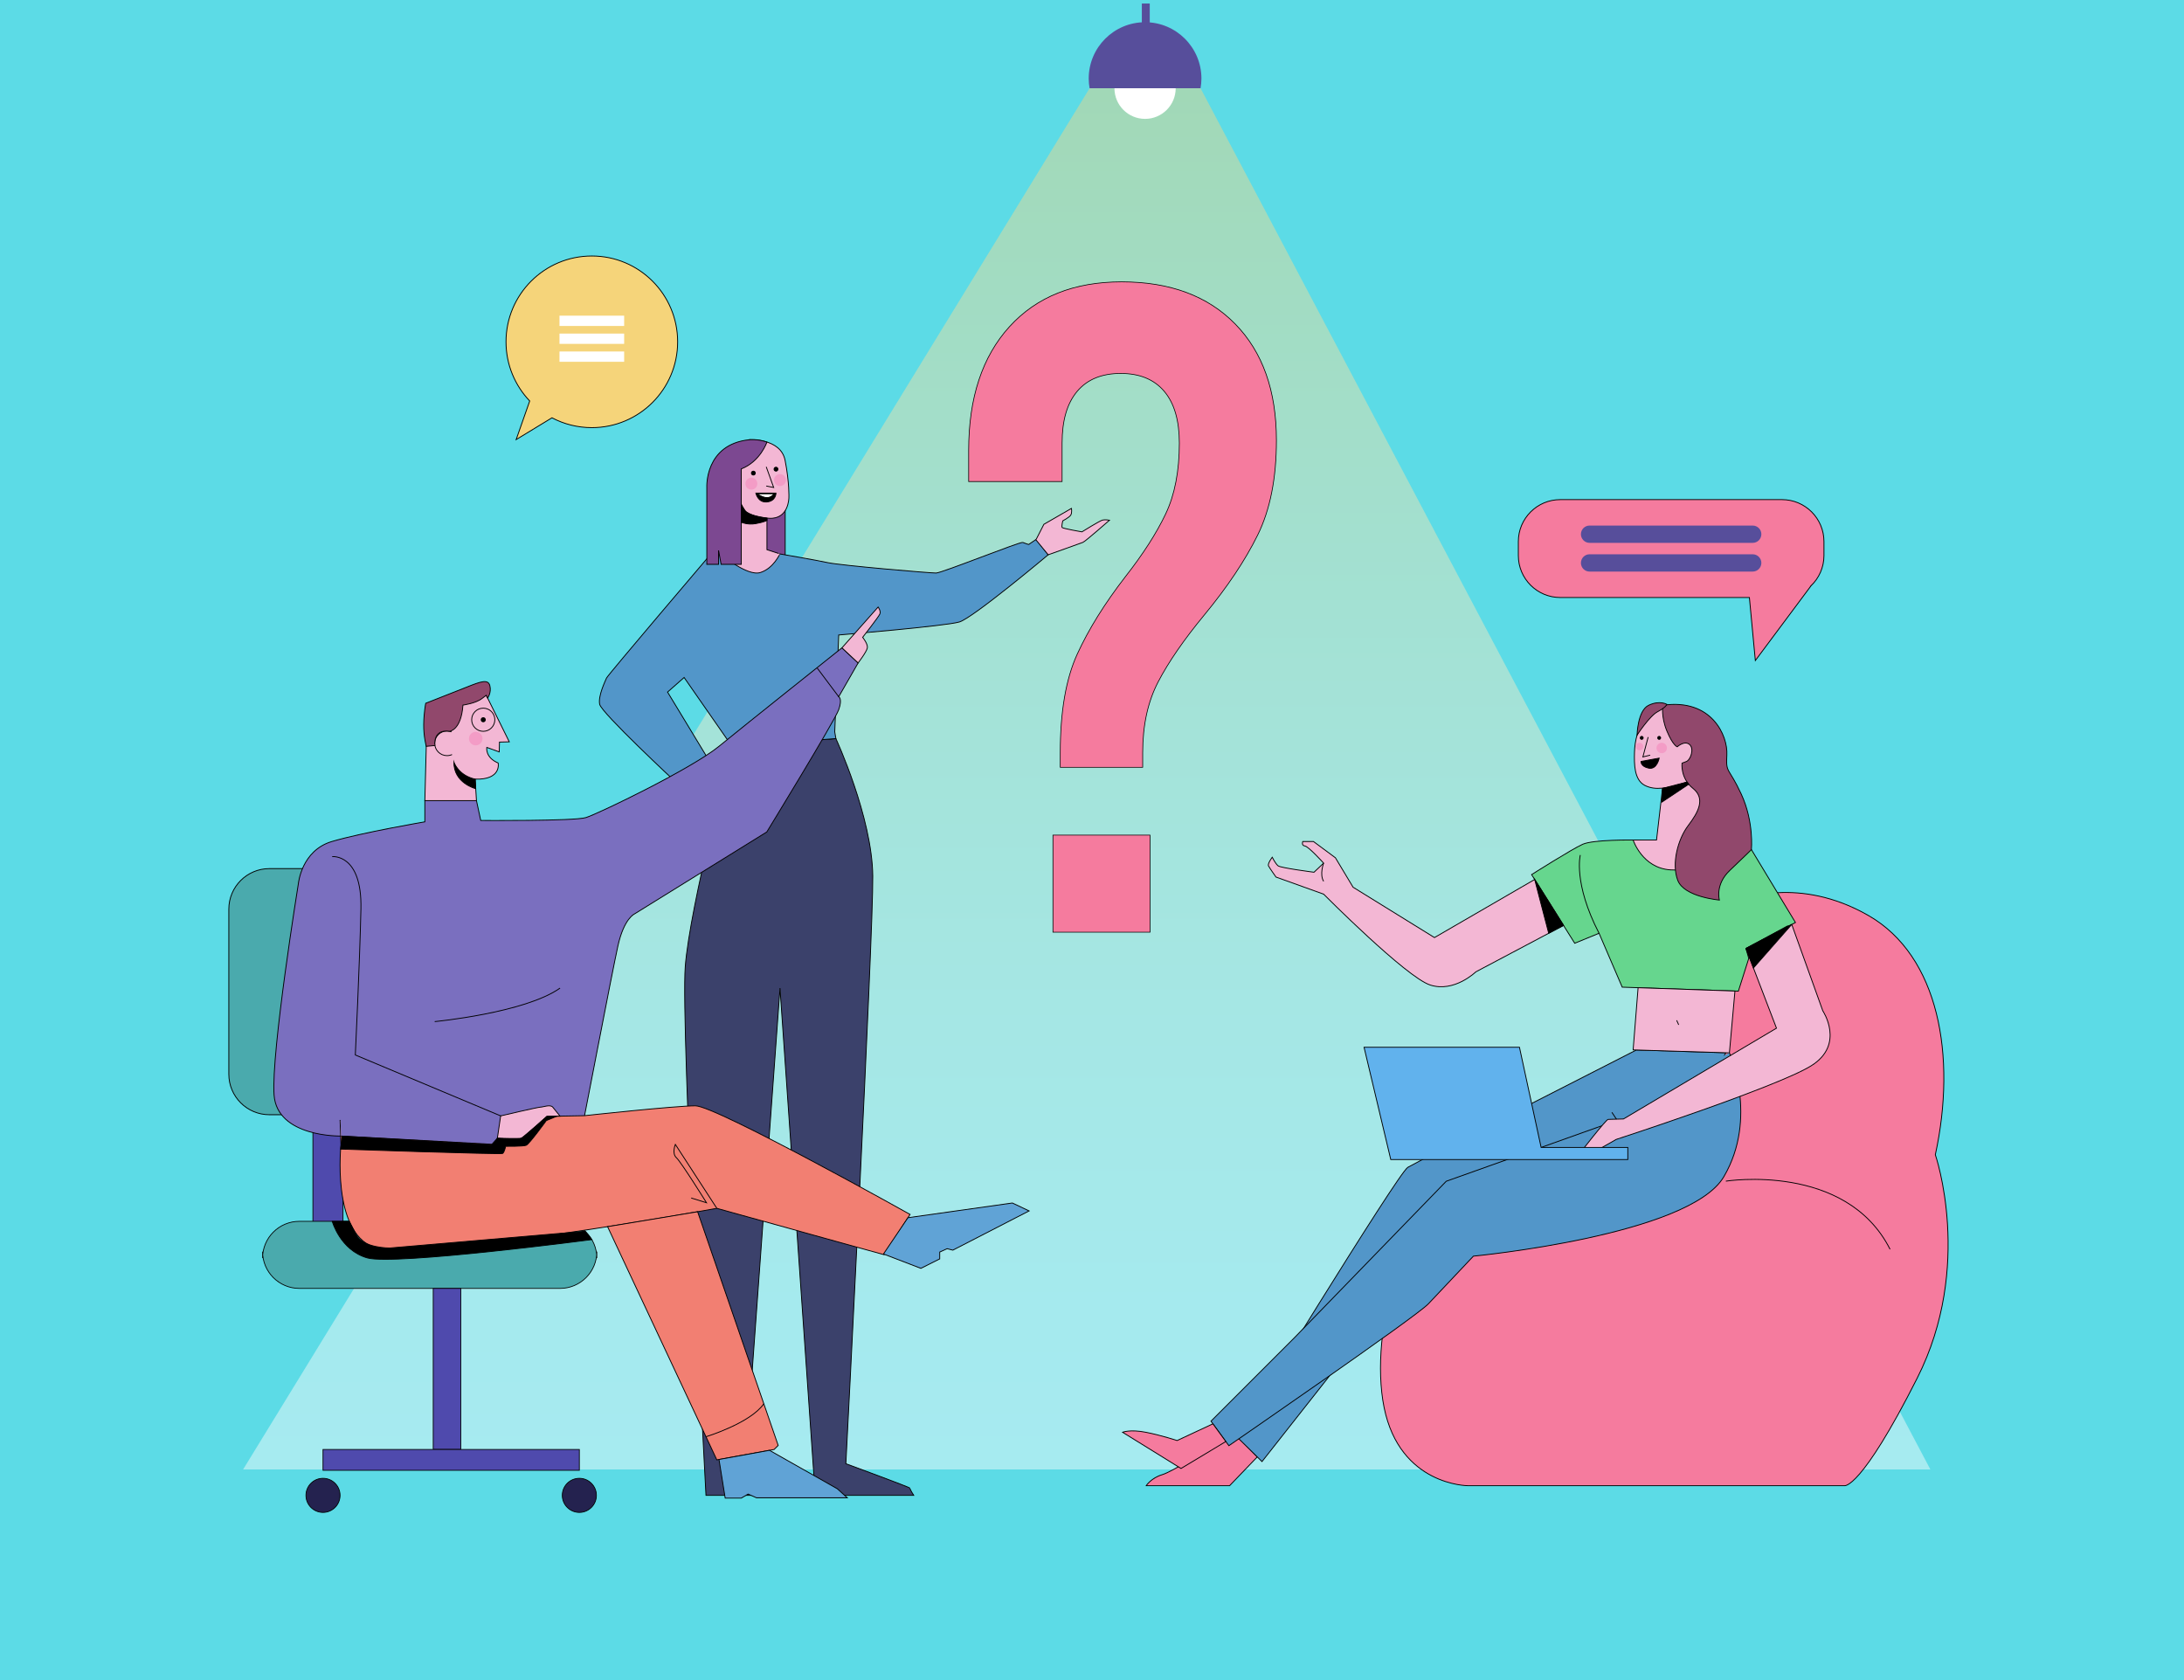 <?xml version="1.0" encoding="utf-8"?>
<!-- Generator: Adobe Illustrator 27.5.0, SVG Export Plug-In . SVG Version: 6.00 Build 0)  -->
<svg version="1.1" xmlns="http://www.w3.org/2000/svg" xmlns:xlink="http://www.w3.org/1999/xlink" x="0px" y="0px"
	 viewBox="0 0 650 500" style="enable-background:new 0 0 650 500;" xml:space="preserve">
<g id="BACKGROUND">
	<rect style="fill:#5CDBE6;" width="650" height="500.875"/>
</g>
<g id="OBJECTS">
	<g>
		
			<linearGradient id="SVGID_1_" gradientUnits="userSpaceOnUse" x1="311.928" y1="443.718" x2="311.928" y2="12.485" gradientTransform="matrix(-1 0 0 1 635.363 0)">
			<stop  offset="0" style="stop-color:#FFFFFF"/>
			<stop  offset="0.135" style="stop-color:#FEFDF8"/>
			<stop  offset="0.336" style="stop-color:#FDF6E3"/>
			<stop  offset="0.578" style="stop-color:#FAEBC2"/>
			<stop  offset="0.85" style="stop-color:#F7DD94"/>
			<stop  offset="0.989" style="stop-color:#F5D47A"/>
		</linearGradient>
		<polygon style="opacity:0.45;fill:url(#SVGID_1_);" points="574.519,437.325 357.304,26.267 324.284,26.267 72.351,437.325 		"/>
		<g>
			<circle style="fill:#FFFFFF;" cx="340.794" cy="26.267" r="9.112"/>
			<path style="fill:#574E9B;" d="M324.284,26.267c-0.163-0.938-0.265-1.897-0.265-2.881c0-9.264,7.51-16.775,16.775-16.775
				c9.264,0,16.775,7.51,16.775,16.775c0,0.984-0.102,1.943-0.265,2.881H324.284z"/>
			<rect x="339.831" y="1.049" style="fill:#574E9B;" width="2.358" height="9.005"/>
		</g>
	</g>
	<path style="fill:#F57B9E;stroke:#000000;stroke-width:0.25;stroke-miterlimit:10;" d="M518.088,267.857
		c0,0,17.142-7.374,38.028,4.627c20.885,12,26.275,41.755,19.875,71.175c0,0,11.453,33.125-5.39,66.475
		c-16.843,33.349-21.66,32.02-21.66,32.02H436.866c0,0-20.212-0.018-24.928-23.262c-4.716-23.243,6.737-59.94,20.885-65.004
		c14.148-5.064,48.196-14.793,48.196-14.793L518.088,267.857z"/>
	<path style="fill:#F57B9E;stroke:#000000;stroke-width:0.25;stroke-miterlimit:10;" d="M374.186,433.592l-8.233,8.561h-24.822
		c0,0,1.47-2.286,4.736-3.266c3.266-0.98,13.228-7.517,13.228-7.517l8.809-4.567L374.186,433.592z"/>
	<path style="fill:#5296C9;stroke:#000000;stroke-width:0.25;stroke-miterlimit:10;" d="M368.702,428.198l6.893,6.779l58.576-74.354
		l66.071-22.286l13.411-25.048l-26.637-0.806c0,0-65.073,33.151-68.031,34.926s-51.081,80.468-51.081,80.468"/>
	<path style="fill:#66D68E;stroke:#000000;stroke-width:0.25;stroke-miterlimit:10;" d="M486.052,250c0,0-11.804-0.17-15.011,1.256
		c-3.208,1.426-15.206,9.029-15.206,9.029l12.83,20.433l7.247-2.97l6.89,16.038l34.57,1.188l3.089-9.741l-0.832-2.97l14.731-7.722
		l-13.108-21.693L486.052,250z"/>
	<path style="fill:#F3B7D4;stroke:#000000;stroke-width:0.25;stroke-miterlimit:10;" d="M494.802,234.622L493.013,250h-6.96
		c0,0,2.7,8.32,11.078,8.879c8.378,0.559,11.543-4.561,11.543-4.561s-2.141-21.038-2.327-21.318
		c-0.186-0.279-3.444-1.676-3.444-1.676L494.802,234.622z"/>
	<g>
		<path style="fill:#3B416B;stroke:#000000;stroke-width:0.25;stroke-miterlimit:10;" d="M248.774,219.811
			c0,0,10.794,23.269,10.976,40.92c0.182,17.651-8.007,174.877-8.007,174.877s19.288,7.097,19.107,7.279
			c-0.181,0.182,1.092,2.142,1.092,2.142h-29.298L232.14,294.066l-10.197,140.399c0,0,13.924,7.441,15.283,8.12
			c1.359,0.679,1.759,2.444,1.759,2.444h-28.871c0,0-7.529-139.311-6.171-157.311c1.359-18,13.908-65.603,13.908-65.603
			L248.774,219.811z"/>
		
			<rect x="226.325" y="151.978" style="fill:#7C4891;stroke:#000000;stroke-width:0.25;stroke-miterlimit:10;" width="7.361" height="17.021"/>
		<path style="fill:#5296C9;stroke:#000000;stroke-width:0.25;stroke-miterlimit:10;" d="M232.139,164.859
			c0,0,10.502,1.776,14.244,2.593c3.742,0.816,30.477,3.109,32.211,3.085c1.735-0.024,25.102-9.412,25.816-9.106
			c0.714,0.306,1.735,0.612,1.735,0.612l2.245-1.531l3.572,4.592c0,0-22.347,18.775-26.429,20
			c-4.082,1.225-35.917,3.871-35.917,3.871l-1.182,28.82l0.34,2.015l-30.922,2.303l-14.247-20.491l-4.925,4.344l12.396,20.449
			l-10.019,6.283c0,0-22.076-20.547-22.585-23.094c-0.509-2.547,1.698-6.962,2.038-7.811c0.34-0.849,31.585-37.528,31.585-37.528
			L232.139,164.859z"/>
		<path style="fill:#F3B7D4;stroke:#000000;stroke-width:0.25;stroke-miterlimit:10;" d="M228.259,154.186v9.399
			c0,0,3.971,1.274,3.879,1.274s-1.857,4.245-5.814,5.519c-3.957,1.273-11.853-5.519-11.853-5.519l5.689-16.755L228.259,154.186z"/>
		<path style="fill:#F3B7D4;stroke:#000000;stroke-width:0.25;stroke-miterlimit:10;" d="M222.949,130.868
			c0,0,9.397-0.564,10.712,6.139c1.316,6.703,1.128,11.088,1.128,11.088s0.009,6.515-5.915,6.139
			c-5.925-0.376-7.491-2.568-7.491-2.568s-4.385-8.269-3.383-11.652C219.003,136.631,222.949,130.868,222.949,130.868z"/>
		<path style="fill:#7C4891;stroke:#000000;stroke-width:0.25;stroke-miterlimit:10;" d="M228.259,131.559
			c0,0-1.945,5.782-7.637,7.987v28.408h-6l-0.769-4.153v4.153h-3.487v-22.921c0,0-0.68-12.74,12.582-14.165
			C222.949,130.868,225.333,130.545,228.259,131.559z"/>
		<polyline style="fill:none;stroke:#000000;stroke-width:0.25;stroke-miterlimit:10;" points="228.048,138.934 230.261,145.081 
			228.048,144.639 		"/>
		<path style="stroke:#000000;stroke-width:0.25;stroke-miterlimit:10;" d="M224.95,146.753h5.999c0,0,0.014,2.366-2.69,2.633
			C225.555,149.654,224.95,146.753,224.95,146.753z"/>
		<path style="fill:#FFFFFF;stroke:#000000;stroke-width:0.25;stroke-miterlimit:10;" d="M225.401,146.954
			c0,0,1.079,0.9,2.549,1.124c1.47,0.224,2.422-1.124,2.422-1.124H225.401z"/>
		<path style="stroke:#000000;stroke-width:0.25;stroke-miterlimit:10;" d="M224.798,140.798c0,0.324-0.262,0.586-0.586,0.586
			s-0.586-0.262-0.586-0.586c0-0.324,0.262-0.586,0.586-0.586S224.798,140.474,224.798,140.798z"/>
		<path style="stroke:#000000;stroke-width:0.25;stroke-miterlimit:10;" d="M231.536,139.626c0,0.324-0.262,0.586-0.586,0.586
			c-0.324,0-0.586-0.262-0.586-0.586c0-0.324,0.262-0.586,0.586-0.586C231.273,139.04,231.536,139.302,231.536,139.626z"/>
		<path style="fill:#F39CC6;" d="M225.401,143.943c0,0.98-0.795,1.775-1.775,1.775c-0.98,0-1.775-0.795-1.775-1.775
			s0.795-1.775,1.775-1.775C224.606,142.168,225.401,142.962,225.401,143.943z"/>
		<path style="fill:#F39CC6;" d="M233.914,142.871c0,0.98-0.795,1.775-1.775,1.775c-0.98,0-1.775-0.795-1.775-1.775
			c0-0.98,0.795-1.775,1.775-1.775C233.119,141.096,233.914,141.891,233.914,142.871z"/>
		<path style="stroke:#000000;stroke-width:0.25;stroke-miterlimit:10;" d="M220.623,155.428c0,0,1.849,0.851,4.328,0.403
			c2.479-0.448,3.309-0.94,3.309-0.94v-0.705c0,0-5.482-0.695-6.409-2.062c-0.926-1.367-1.228-1.994-1.228-1.994V155.428z"/>
		<path style="fill:#F3B7D4;stroke:#000000;stroke-width:0.25;stroke-miterlimit:10;" d="M308.39,160.512l2.289-4.474l8.202-4.735
			c0,0,0.244,1.367-0.244,2.05s-2.343,1.66-2.343,1.66s-0.391,1.611-0.195,1.953c0.195,0.342,5.907,1.318,5.907,1.318
			s5.321-3.32,6.151-3.515c0.83-0.195,2.05,0.049,2.05,0.049s-7.176,6.298-7.909,6.59c-0.732,0.293-10.336,3.696-10.336,3.696
			l-3.772-4.592"/>
	</g>
	<g>
		<path style="fill:#F5D47A;stroke:#000000;stroke-width:0.25;stroke-miterlimit:10;" d="M176.138,76.187
			c-14.105,0-25.538,11.434-25.538,25.539c0,6.828,2.685,13.026,7.05,17.608l-4.032,11.486l10.657-6.478
			c3.546,1.864,7.58,2.924,11.864,2.924c14.105,0,25.539-11.434,25.539-25.539S190.243,76.187,176.138,76.187z"/>
		<g>
			
				<rect x="166.516" y="93.947" transform="matrix(-1 -1.224647e-16 1.224647e-16 -1 352.277 190.956)" style="fill:#FFFFFF;" width="19.246" height="3.063"/>
			
				<rect x="166.516" y="99.276" transform="matrix(-1 -1.224647e-16 1.224647e-16 -1 352.277 201.614)" style="fill:#FFFFFF;" width="19.246" height="3.063"/>
			
				<rect x="166.516" y="104.605" transform="matrix(-1 -1.224647e-16 1.224647e-16 -1 352.277 212.273)" style="fill:#FFFFFF;" width="19.246" height="3.063"/>
		</g>
	</g>
	<g>
		<path style="fill:#F57B9E;stroke:#000000;stroke-width:0.25;stroke-miterlimit:10;" d="M530.344,148.689h-65.962
			c-6.902,0-12.498,5.596-12.498,12.498v4.141c0,6.902,5.595,12.498,12.498,12.498h56.27l1.77,18.752l16.574-22.238l-0.008,0.001
			c2.372-2.275,3.855-5.468,3.855-9.014v-4.141C542.842,154.284,537.246,148.689,530.344,148.689z"/>
		<path style="fill:#574E9B;" d="M473.086,170.105h48.554c1.422,0,2.574-1.152,2.574-2.574l0,0c0-1.422-1.152-2.574-2.574-2.574
			h-48.554c-1.422,0-2.574,1.152-2.574,2.574l0,0C470.511,168.952,471.664,170.105,473.086,170.105z"/>
		<path style="fill:#574E9B;" d="M473.086,161.558h48.554c1.422,0,2.574-1.152,2.574-2.574l0,0c0-1.422-1.152-2.574-2.574-2.574
			h-48.554c-1.422,0-2.574,1.153-2.574,2.574l0,0C470.511,160.406,471.664,161.558,473.086,161.558z"/>
	</g>
	<g>
		
			<rect x="93.127" y="323.387" style="fill:#4F4AAD;stroke:#000000;stroke-width:0.227;stroke-miterlimit:10;" width="8.959" height="43.037"/>
		<path style="fill:#4AAAAD;stroke:#000000;stroke-width:0.25;stroke-miterlimit:10;" d="M138.417,331.753H80.176
			c-6.668,0-12.074-5.406-12.074-12.074v-49.104c0-6.668,5.406-12.074,12.074-12.074h58.241c6.668,0,12.074,5.406,12.074,12.074
			v49.104C150.491,326.347,145.085,331.753,138.417,331.753z"/>
		<path style="fill:#4AAAAD;stroke:#000000;stroke-width:0.227;stroke-miterlimit:10;" d="M166.682,383.44H89.095
			c-6.046,0-10.947-4.901-10.947-10.947v1.927c0-6.046,4.901-10.947,10.947-10.947h77.587c6.046,0,10.947,4.901,10.947,10.947
			v-1.927C177.629,378.539,172.728,383.44,166.682,383.44z"/>
		<path style="fill:#7A6FBF;stroke:#000000;stroke-width:0.25;stroke-miterlimit:10;" d="M141.804,238.261l1.271,5.915
			c0,0,27.768,0.214,31.3-0.856c3.532-1.07,31.36-14.477,39.601-21.206s36.604-29.312,36.604-29.312l4.816,4.495l-5.779,10.061
			c0,0,1.177,0.535,0,3.853c-1.177,3.318-21.406,36.39-21.406,36.39l-39.387,24.403c0,0-3.106,1.336-4.918,9.487
			c-1.811,8.151-10.868,55.698-11.094,56.377c-0.226,0.679-3.17,2.717-3.17,2.717h-68.151v-2.491c0,0-19.019,0.453-19.925-12.226
			c-0.906-12.679,7.245-62.943,7.245-62.943s0.906-9.804,9.962-12.487c9.057-2.683,27.67-5.853,27.67-5.853v-6.324H141.804z"/>
		<path style="fill:#F27F72;stroke:#000000;stroke-width:0.25;stroke-miterlimit:10;" d="M101.491,340.585
			c0,0-2.858,25.811,9.665,30.566c12.523,4.755,102.184-11.547,102.184-11.547l49.811,13.811l7.698-12
			c0,0-57.772-32.315-63.885-32.315c-6.113,0-32.989,2.931-32.989,2.931l-72.765,1.4L101.491,340.585z"/>
		<path style="fill:#F3B7D4;stroke:#000000;stroke-width:0.25;stroke-miterlimit:10;" d="M126.444,238.261l0.709-27.332
			l17.093-4.962l7.325,14.808l-2.914,0.079l-0.079,2.914l-3.702-1.339c0,0-0.551,2.993,3.387,4.647c0,0,1.103,5.041-6.853,4.805
			l0.394,6.38H126.444z"/>
		<path style="stroke:#000000;stroke-width:0.25;stroke-miterlimit:10;" d="M135.101,226.809c0,0,1.214,3.906,6.309,5.072
			l0.175,2.84C141.585,234.721,134.961,233.046,135.101,226.809z"/>
		<path d="M144.578,214.199c0,0.415-0.337,0.752-0.752,0.752c-0.415,0-0.752-0.337-0.752-0.752c0-0.415,0.337-0.752,0.752-0.752
			C144.242,213.447,144.578,213.783,144.578,214.199z"/>
		<circle style="fill:none;stroke:#000000;stroke-width:0.25;stroke-miterlimit:10;" cx="143.826" cy="214.199" r="3.444"/>
		<path style="fill:none;stroke:#000000;stroke-width:0.25;stroke-miterlimit:10;" d="M134.531,224.564
			c-0.457,0.205-0.964,0.319-1.497,0.319c-2.022,0-3.661-1.639-3.661-3.661c0-2.022,1.639-3.662,3.661-3.662
			c0.471,0,0.921,0.089,1.335,0.251"/>
		<path style="fill:#91486C;stroke:#000000;stroke-width:0.25;stroke-miterlimit:10;" d="M133.802,217.642
			c0,0,3.438-0.279,3.982-7.8c0,0,3.81-0.495,5.69-1.979l1.243-0.943l0.412,0.833c0,0,1.165-1.572,0.67-3.65
			c-0.495-2.078-2.699-1.286-6.792,0.346c-4.093,1.633-12.307,4.849-12.307,4.849s-0.544,2.721-0.594,6.284
			c-0.049,3.563,0.756,6.532,0.756,6.532l2.57-0.242C129.432,221.872,128.732,216.883,133.802,217.642z"/>
		<circle style="fill:#F39CC6;" cx="141.585" cy="219.811" r="2.015"/>
		<path style="fill:#7A6FBF;stroke:#000000;stroke-width:0.25;stroke-miterlimit:10;" d="M98.879,254.931
			c0,0,8.911-0.928,8.54,15.595c-0.371,16.523-1.671,43.443-1.671,43.443l44.743,18.751l-3.221,7.865l-45.78-2.491"/>
		<line style="stroke:#000000;stroke-width:0.25;stroke-miterlimit:10;" x1="243.149" y1="198.723" x2="249.616" y2="207.357"/>
		<path style="fill:#F3B7D4;stroke:#000000;stroke-width:0.25;stroke-miterlimit:10;" d="M250.579,192.801l10.769-12.147
			c0,0,0.902,1.202,0.501,2.104c-0.401,0.902-5.11,6.913-5.11,6.913s1.603,1.951,1.403,3.13c-0.2,1.178-2.747,4.495-2.747,4.495
			L250.579,192.801z"/>
		<path style="fill:#7A6FBF;stroke:#000000;stroke-width:0.25;stroke-miterlimit:10;" d="M129.372,304.034
			c0,0,26.829-2.556,37.309-9.969"/>
		<path style="fill:#F27F72;stroke:#000000;stroke-width:0.25;stroke-miterlimit:10;" d="M213.34,359.604l-12.344-19.019
			c0,0-1.1,2.669,0.314,3.963c1.415,1.294,8.959,13.396,8.959,13.396l-4.558-1.415"/>
		<path style="fill:#F3B7D4;stroke:#000000;stroke-width:0.25;stroke-miterlimit:10;" d="M148.026,338.738c0,0,6.139,0.659,7.159,0
			s7.576-6.491,7.576-6.491l3.92-0.075c0,0-1.443-1.8-2.172-2.681c-0.728-0.882-2.914,0.007-3.642,0
			c-0.729-0.007-11.859,2.608-11.859,2.608L148.026,338.738z"/>
		<path style="stroke:#000000;stroke-width:0.25;stroke-miterlimit:10;" d="M165.732,332.19l-3.139,1.304
			c0,0-5.051,6.964-5.969,7.346c-0.918,0.383-6.134,0.306-6.134,0.306s-0.371,1.837-0.906,2.143
			c-0.536,0.306-48.212-1.307-48.212-1.307l0.46-3.869l44.462,2.574l1.733-1.949c0,0,6.485,0.194,7.159,0
			c0.674-0.194,7.576-6.491,7.576-6.491L165.732,332.19z"/>
		<polygon style="fill:#F27F72;stroke:#000000;stroke-width:0.25;stroke-miterlimit:10;" points="180.825,365.061 213.34,434.465 
			230.397,431.37 231.601,430.166 207.624,360.618 		"/>
		<path style="fill:#F27F72;stroke:#000000;stroke-width:0.25;stroke-miterlimit:10;" d="M210.114,427.581
			c0,0,13.162-3.993,17.214-9.807"/>
		
			<rect x="128.936" y="383.44" style="fill:#4F4AAD;stroke:#000000;stroke-width:0.227;stroke-miterlimit:10;" width="8.201" height="47.929"/>
		
			<rect x="96.134" y="431.37" style="fill:#4F4AAD;stroke:#000000;stroke-width:0.227;stroke-miterlimit:10;" width="76.291" height="6.204"/>
		<circle style="fill:#24224F;stroke:#000000;stroke-width:0.227;stroke-miterlimit:10;" cx="96.134" cy="445.029" r="5.076"/>
		<path style="fill:#24224F;stroke:#000000;stroke-width:0.227;stroke-miterlimit:10;" d="M177.501,445.029
			c0,2.803-2.273,5.076-5.076,5.076c-2.803,0-5.076-2.273-5.076-5.076s2.273-5.076,5.076-5.076
			C175.228,439.953,177.501,442.225,177.501,445.029z"/>
		<path style="stroke:#000000;stroke-width:0.25;stroke-miterlimit:10;" d="M98.879,363.472c0,0,2.388,8.598,10.417,10.888
			s66.842-5.444,66.842-5.444l-1.995-2.492l-58.126,4.992c0,0-7.896,0.093-9.978-3.926c-2.082-4.018-2.082-4.018-2.082-4.018H98.879
			z"/>
		<polygon style="fill:#60A3D6;stroke:#000000;stroke-width:0.25;stroke-miterlimit:10;" points="229.013,431.621 249.214,443.078 
			252.165,445.753 225.144,445.753 222.654,444.646 220.625,445.845 215.829,445.845 213.99,434.347 		"/>
		<polygon style="fill:#60A3D6;stroke:#000000;stroke-width:0.25;stroke-miterlimit:10;" points="262.933,373.198 274.076,377.469 
			279.679,374.66 279.679,372.623 281.882,371.619 283.589,372.053 306.283,360.375 301.302,358.019 270.221,362.394 		"/>
	</g>
	<g>
		<path style="fill:#F57B9E;stroke:#000000;stroke-width:0.204;stroke-miterlimit:10;" d="M315.556,223.998
			c0-12.173,1.678-21.944,5.043-29.305c3.361-7.36,8.132-15.035,14.311-23.035c5.269-6.721,9.268-12.948,11.994-18.673
			c2.726-5.725,4.09-12.765,4.09-21.127c0-6.721-1.499-11.858-4.499-15.402c-2.998-3.544-7.317-5.316-12.948-5.316
			c-5.635,0-9.951,1.772-12.949,5.316c-2.999,3.544-4.498,8.681-4.498,15.402v11.45h-27.806v-9.269
			c0-15.628,4.042-27.895,12.131-36.801c8.084-8.902,19.218-13.357,33.394-13.357c14.354,0,25.625,4.183,33.803,12.539
			c8.178,8.361,12.266,19.9,12.266,34.621c0,11.27-1.865,20.675-5.587,28.214c-3.727,7.544-9.042,15.496-15.947,23.853
			c-5.998,7.271-10.543,13.86-13.63,19.763c-3.092,5.908-4.634,12.949-4.634,21.126v4.362h-24.534V223.998z M313.375,248.532h28.895
			v28.896h-28.895V248.532z"/>
	</g>
	<path style="fill:#F3B7D4;stroke:#000000;stroke-width:0.25;stroke-miterlimit:10;" d="M500.275,210.186
		c0,0-7.167-1.536-10.033,2.457c-2.867,3.993-3.686,7.781-3.788,11.262c-0.102,3.481-0.102,8.19,3.071,9.828
		c3.174,1.638,6.859,0.717,10.75-0.41c3.89-1.126,5.529-2.252,5.529-2.252L500.275,210.186z"/>
	<polyline style="fill:none;stroke:#000000;stroke-width:0.25;stroke-miterlimit:10;" points="490.52,219.365 488.952,225.265 
		491.117,224.742 	"/>
	<path style="stroke:#000000;stroke-width:0.25;stroke-miterlimit:10;" d="M493.807,225.62l-5.415,0.984c0,0-0.151,1.515,2.31,2.007
		C493.163,229.104,493.807,225.62,493.807,225.62z"/>
	<path style="stroke:#000000;stroke-width:0.196;stroke-miterlimit:10;" d="M489.075,219.591c0,0.259-0.21,0.468-0.468,0.468
		s-0.468-0.21-0.468-0.468c0-0.259,0.21-0.468,0.468-0.468S489.075,219.332,489.075,219.591z"/>
	<path style="stroke:#000000;stroke-width:0.196;stroke-miterlimit:10;" d="M494.275,219.591c0,0.259-0.21,0.468-0.468,0.468
		s-0.468-0.21-0.468-0.468c0-0.259,0.21-0.468,0.468-0.468S494.275,219.332,494.275,219.591z"/>
	<path style="fill:#91486C;stroke:#000000;stroke-width:0.25;stroke-miterlimit:10;" d="M494.885,209.896c0,0-0.56,3.402,1.229,7.69
		c1.789,4.288,3.06,4.673,3.06,4.673s2.144-1.973,3.653-0.702c1.509,1.271,0.318,4.606-0.953,5.083
		c-1.271,0.477-1.271,0.477-1.271,0.477s-0.556,4.449,3.256,7.506c3.812,3.057,1.588,7.107-1.43,11.078
		c-3.018,3.971-5.007,11.277-3.099,16.28c1.908,5.003,12.391,5.877,12.391,5.877s-1.35-4.606,3.097-8.815
		c4.447-4.209,6.433-6.194,6.433-6.194s0.794-8.259-3.018-16.519c-3.812-8.259-4.606-5.956-4.289-11.674
		C514.263,218.936,509.418,207.765,494.885,209.896z"/>
	<path style="fill:#F39CC6;" d="M496.114,222.607c0,0.856-0.694,1.551-1.551,1.551c-0.856,0-1.551-0.694-1.551-1.551
		s0.694-1.551,1.551-1.551C495.42,221.056,496.114,221.75,496.114,222.607z"/>
	<path style="fill:#F39CC6;" d="M489.075,222.174c0,0.617-0.5,1.118-1.118,1.118c-0.617,0-1.118-0.5-1.118-1.118
		c0-0.617,0.5-1.118,1.118-1.118C488.575,221.056,489.075,221.557,489.075,222.174z"/>
	<path style="fill:#91486C;stroke:#000000;stroke-width:0.25;stroke-miterlimit:10;" d="M496.114,209.63
		c0,0-2.133-1.309-5.444,0.267c-3.311,1.576-3.449,8.887-3.449,8.887s3.693-5.698,6.119-6.971
		C495.764,210.538,496.114,209.63,496.114,209.63z"/>
	<polygon style="stroke:#000000;stroke-width:0.25;stroke-miterlimit:10;" points="494.802,234.622 494.563,238.743 502.6,233.39 
		502.107,232.74 	"/>
	<path style="fill:#66D68E;stroke:#000000;stroke-width:0.25;stroke-miterlimit:10;" d="M470.328,254.463
		c0,0-2.152,8.324,5.583,23.284"/>
	<polygon style="fill:#F3B7D4;stroke:#000000;stroke-width:0.25;stroke-miterlimit:10;" points="487.53,293.948 486.052,312.454 
		514.704,313.343 516.354,294.938 	"/>
	<path style="fill:#5296C9;stroke:#000000;stroke-width:0.25;stroke-miterlimit:10;" d="M479.73,331.04l1.578,2.367l-50.884,18.145
		l-45.165,46.545l-24.85,24.85l5.325,7.297c0,0,55.618-38.262,59.365-42.206c3.747-3.945,13.411-14.2,13.411-14.2
		s64.296-6.114,74.551-23.667c10.256-17.553,1.643-36.828,1.643-36.828"/>
	
		<line style="fill:#F3B7D4;stroke:#000000;stroke-width:0.25;stroke-miterlimit:10;" x1="499.009" y1="303.646" x2="499.61" y2="304.997"/>
	<path style="fill:#F3B7D4;stroke:#000000;stroke-width:0.25;stroke-miterlimit:10;" d="M533.258,275.118l9.236,25.699
		c0,0,6.718,10.013-3.422,16.351c-10.14,6.338-58.052,21.928-58.052,21.928l-8.038,4.563l-2.929-0.254
		c0,0,7.925-10.267,8.559-10.267c0.634,0,4.563-0.127,4.563-0.127l45.542-27.019l-9.088-23.73L533.258,275.118z"/>
	<polyline style="stroke:#000000;stroke-width:0.25;stroke-miterlimit:10;" points="533.258,275.118 521.857,288.078 
		519.629,282.262 532.126,275.504 	"/>
	<path style="fill:#F3B7D4;stroke:#000000;stroke-width:0.25;stroke-miterlimit:10;" d="M465.334,275.413l-26.086,13.809
		c0,0-6.426,6.252-13.597,3.923c-7.171-2.329-31.712-27.039-31.712-27.039l-14.183-5.09c0,0-1.912-2.686-2.231-3.335
		c-0.319-0.649,1.116-2.562,1.116-2.562s0.956,1.936,1.753,2.562c0.797,0.626,10.677,1.901,10.677,1.901l2.868-2.709
		c0,0-4.462-4.94-5.577-5.1c-1.116-0.159-0.638-1.335-0.638-1.335h3.187l6.534,4.841l5.259,8.765l24.223,14.98l29.822-17.284
		L465.334,275.413z"/>
	<path style="fill:#F3B7D4;stroke:#000000;stroke-width:0.25;stroke-miterlimit:10;" d="M393.938,256.872c0,0-1.275,3.346,0,5.418"
		/>
	<polygon style="stroke:#000000;stroke-width:0.25;stroke-miterlimit:10;" points="456.748,261.739 465.334,275.413 
		460.923,277.747 	"/>
	<path style="fill:#F57B9E;stroke:#000000;stroke-width:0.25;stroke-miterlimit:10;" d="M364.831,429.008l-13.332,8.019
		l-17.407-10.782c0,0,2.208-0.909,6.885,0c4.677,0.909,9.353,2.468,9.353,2.468l10.656-4.974L364.831,429.008z"/>
	<polygon style="fill:#61B2ED;stroke:#000000;stroke-width:0.25;stroke-miterlimit:10;" points="405.969,311.672 452.218,311.672 
		458.666,341.48 484.467,341.48 484.467,345.094 413.918,345.094 	"/>
	<path style="fill:#F57B9E;stroke:#000000;stroke-width:0.25;stroke-miterlimit:10;" d="M513.653,351.519
		c0,0,35.726-5.679,48.863,20.275"/>
</g>
</svg>
